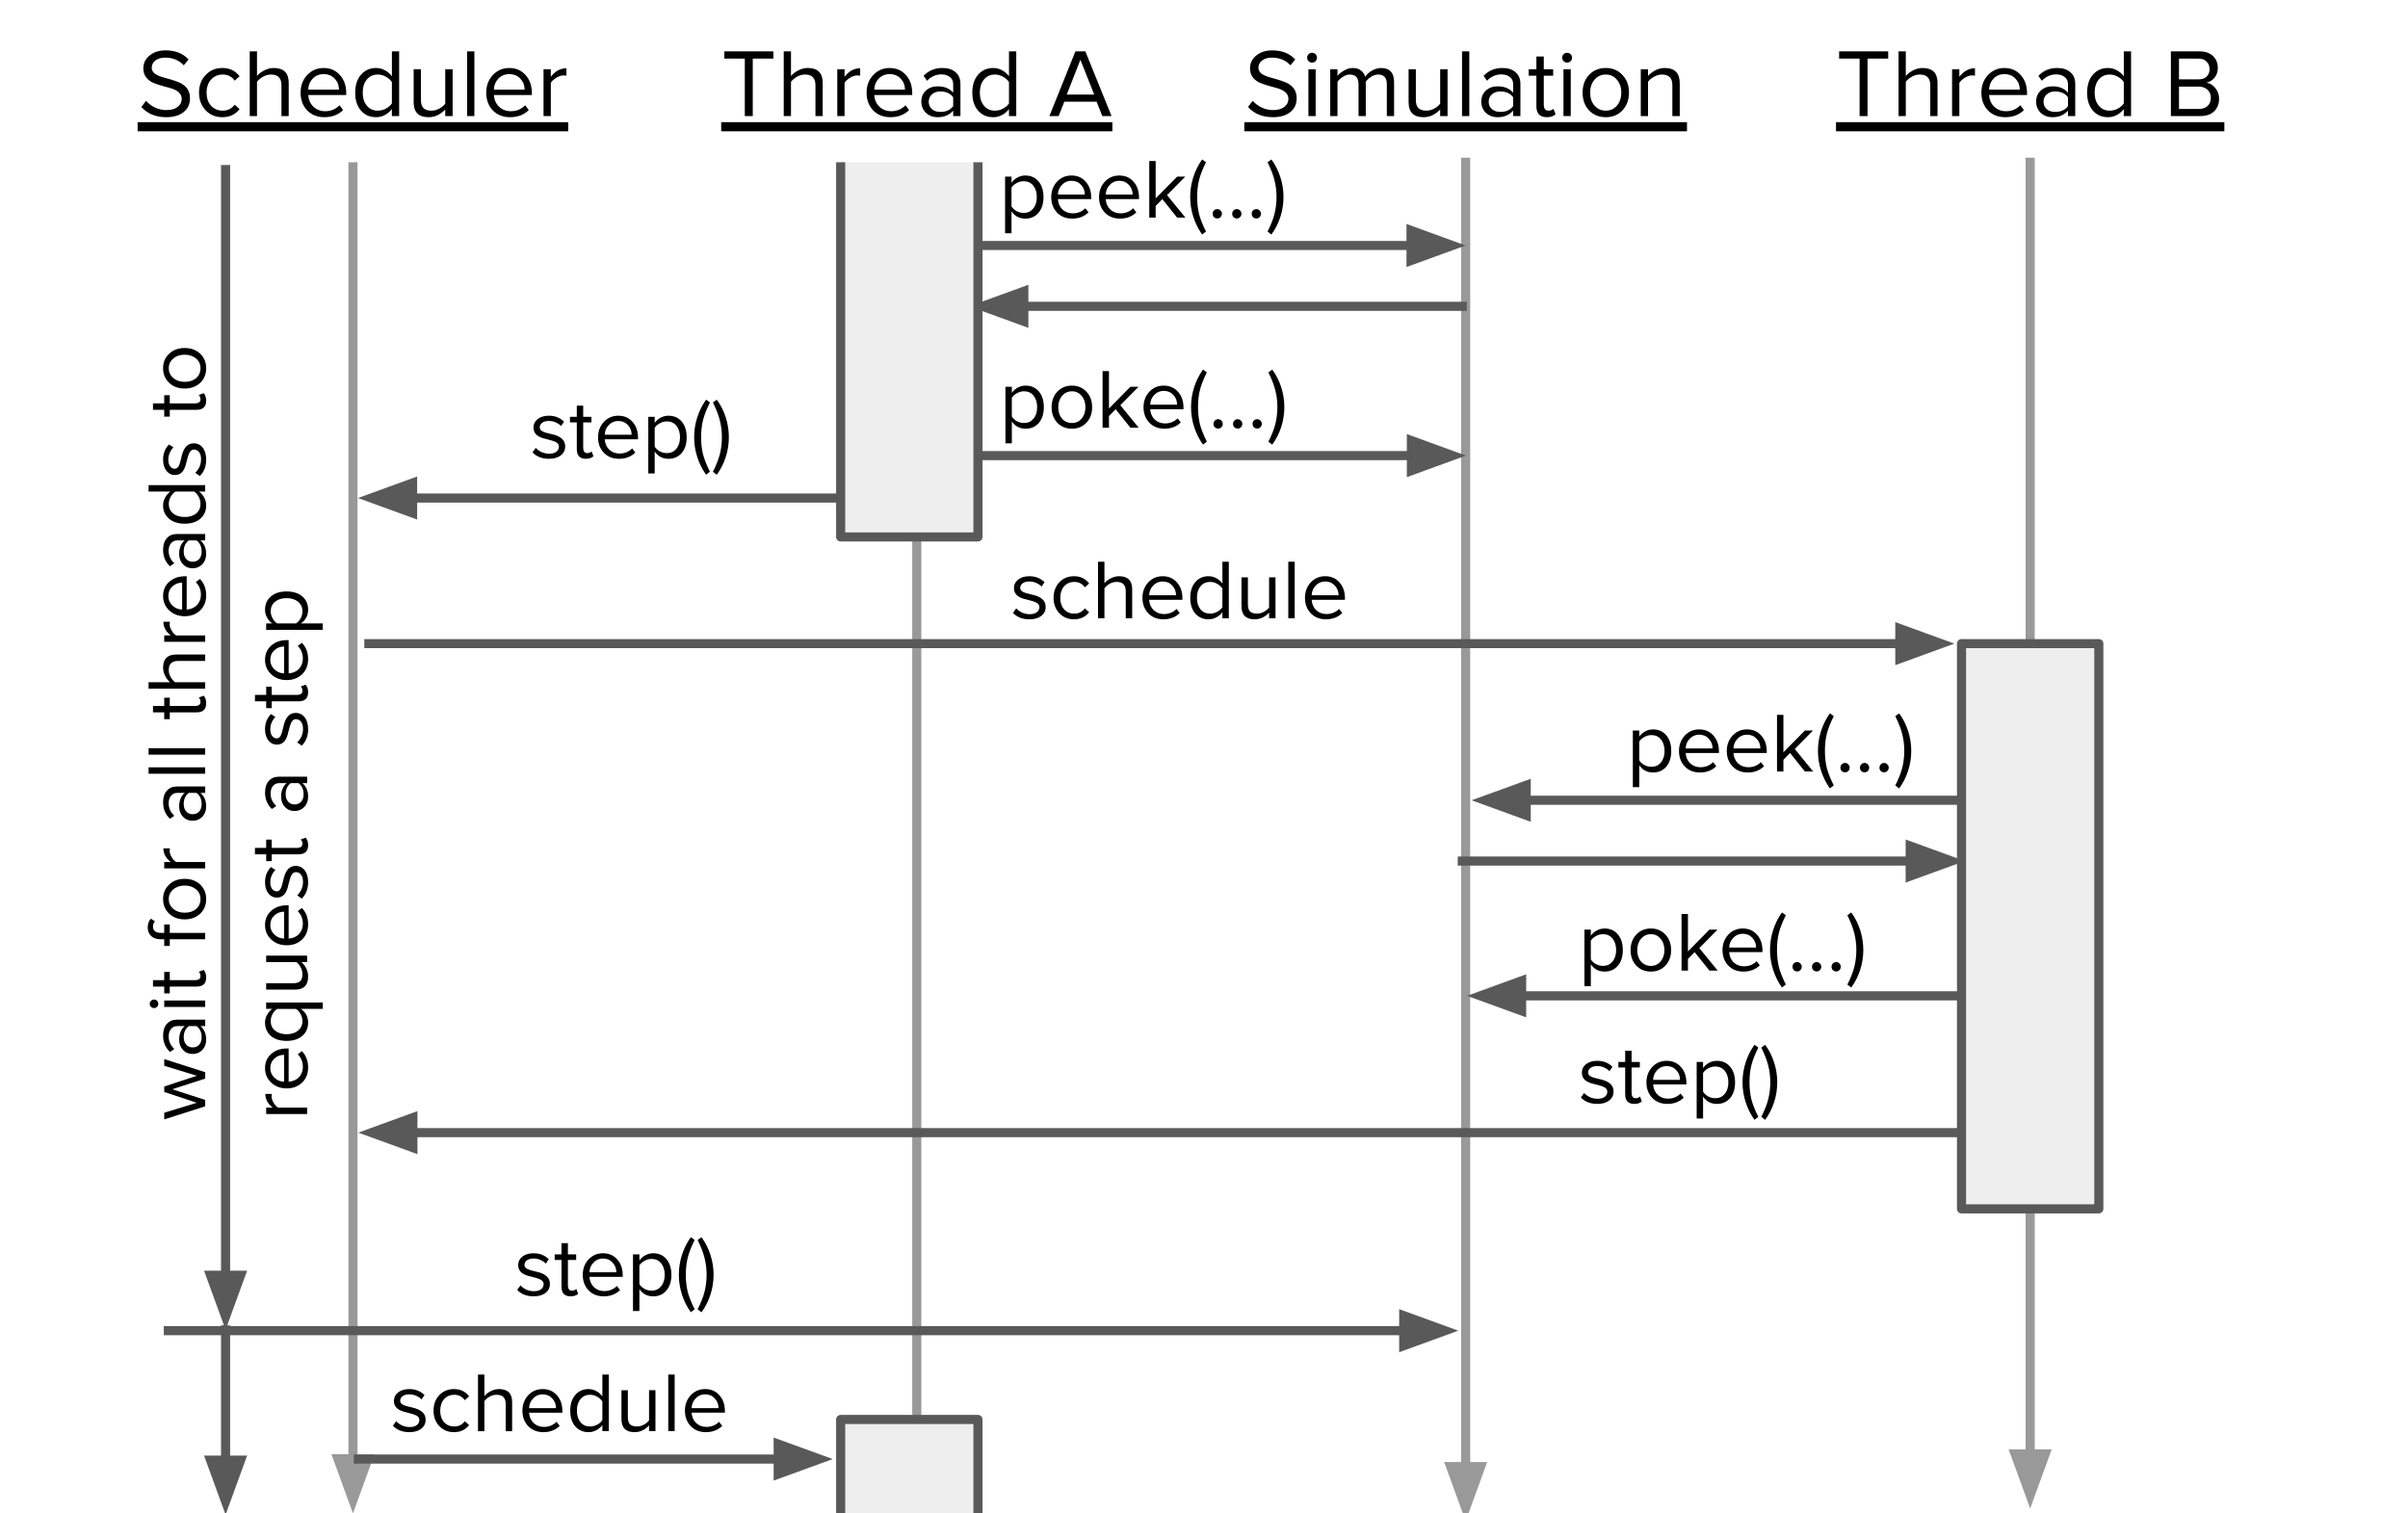 <svg version="1.1" viewBox="0.0 0.0 264.567 166.299" fill="none" stroke="none" stroke-linecap="square" stroke-miterlimit="10" xmlns:xlink="http://www.w3.org/1999/xlink" xmlns="http://www.w3.org/2000/svg"><rect x="0.0" y="0.0" width="264.567" height="166.299" fill="#333333" stroke="none"/><clipPath id="p.0"><path d="m0 0l264.567 0l0 166.299l-264.567 0l0 -166.299z" clip-rule="nonzero"/></clipPath><g clip-path="url(#p.0)"><path fill="#ffffff" d="m0 0l264.567 0l0 166.299l-264.567 0z" fill-rule="evenodd"/><path fill="#ffffff" d="m185.323 0l75.465 0l0 17.827l-75.465 0z" fill-rule="evenodd"/><path fill="#000000" fill-opacity="0.0" d="m201.721 2.95l42.668 0l0 12.979l-42.668 0l0 -12.979z" fill-rule="nonzero"/><path fill="#000000" d="m204.315 12.753l0 -6.312l-2.25 0l0 -0.797l5.391 0l0 0.797l-2.266 0l0 6.312l-0.875 0zm7.762 0l0 -3.391q0 -0.578 -0.281 -0.875q-0.266 -0.297 -0.875 -0.297q-0.438 0 -0.859 0.234q-0.406 0.219 -0.672 0.562l0 3.766l-0.797 0l0 -7.109l0.797 0l0 2.703q0.344 -0.391 0.828 -0.625q0.5 -0.25 1.016 -0.25q1.641 0 1.641 1.641l0 3.641l-0.797 0zm2.398 0l0 -5.141l0.797 0l0 0.828q0.719 -0.938 1.719 -0.938l0 0.812l-0.312 -0.031q-0.375 0 -0.812 0.266q-0.422 0.266 -0.594 0.562l0 3.641l-0.797 0zm5.845 0.125q-1.172 0 -1.906 -0.75q-0.719 -0.766 -0.719 -1.953q0 -1.141 0.719 -1.922q0.734 -0.781 1.812 -0.781q1.109 0 1.797 0.781q0.688 0.766 0.688 1.984l0 0.203l-4.172 0q0.047 0.781 0.562 1.281q0.531 0.5 1.297 0.5q0.938 0 1.578 -0.656l0.391 0.531q-0.797 0.781 -2.047 0.781zm1.594 -3.031q0 -0.703 -0.469 -1.203q-0.469 -0.5 -1.219 -0.5q-0.719 0 -1.203 0.5q-0.469 0.5 -0.484 1.203l3.375 0zm5.296 2.906l0 -0.594q-0.641 0.719 -1.703 0.719q-0.781 0 -1.297 -0.484q-0.5 -0.5 -0.5 -1.219q0 -0.75 0.5 -1.219q0.516 -0.469 1.297 -0.469q1.109 0 1.703 0.703l0 -0.938q0 -0.516 -0.375 -0.797q-0.359 -0.281 -0.922 -0.281q-0.906 0 -1.578 0.703l-0.375 -0.547q0.828 -0.859 2.062 -0.859q0.938 0 1.453 0.469q0.531 0.453 0.531 1.281l0 3.531l-0.797 0zm-1.422 -0.453q0.953 0 1.422 -0.641l0 -0.969q-0.469 -0.641 -1.422 -0.641q-0.562 0 -0.922 0.328q-0.344 0.312 -0.344 0.812q0 0.484 0.344 0.797q0.359 0.312 0.922 0.312zm7.553 0.453l0 -0.766q-0.297 0.391 -0.75 0.641q-0.453 0.25 -0.984 0.25q-1.031 0 -1.672 -0.734q-0.625 -0.734 -0.625 -1.953q0 -1.234 0.625 -1.969q0.641 -0.75 1.672 -0.75q0.516 0 0.969 0.25q0.453 0.234 0.766 0.656l0 -2.734l0.797 0l0 7.109l-0.797 0zm-1.547 -0.594q0.484 0 0.906 -0.234q0.422 -0.234 0.641 -0.562l0 -2.344q-0.219 -0.344 -0.641 -0.578q-0.422 -0.25 -0.906 -0.25q-0.75 0 -1.203 0.547q-0.453 0.547 -0.453 1.453q0 0.875 0.453 1.422q0.453 0.547 1.203 0.547zm6.721 0.594l0 -7.109l3.172 0q0.906 0 1.438 0.5q0.547 0.5 0.547 1.312q0 0.625 -0.344 1.062q-0.344 0.438 -0.906 0.562q0.578 0.094 0.984 0.609q0.406 0.5 0.406 1.141q0 0.875 -0.547 1.406q-0.547 0.516 -1.5 0.516l-3.25 0zm3.016 -4.031q0.609 0 0.922 -0.312q0.312 -0.328 0.312 -0.828q0 -0.469 -0.312 -0.797q-0.312 -0.344 -0.922 -0.344l-2.125 0l0 2.281l2.125 0zm0.047 3.25q0.625 0 0.969 -0.328q0.359 -0.328 0.359 -0.906q0 -0.547 -0.375 -0.875q-0.359 -0.344 -0.953 -0.344l-2.172 0l0 2.453l2.172 0z" fill-rule="nonzero"/><path fill="#000000" fill-opacity="0.0" d="m244.389 2.95l0 0l0 12.979l0 0l0 -12.979z" fill-rule="nonzero"/><path fill="#000000" d="m201.721 13.427l42.668 0l0 1.0l-42.668 0l0 -1.0z" fill-rule="nonzero"/><path fill="#000000" fill-opacity="0.0" d="m38.78 11.37l0 154.929" fill-rule="evenodd"/><path stroke="#999999" stroke-width="1.0" stroke-linejoin="round" stroke-linecap="butt" d="m38.78 11.37l0 148.929" fill-rule="evenodd"/><path fill="#999999" stroke="#999999" stroke-width="1.0" stroke-linecap="butt" d="m37.128 160.299l1.652 4.538l1.652 -4.538z" fill-rule="evenodd"/><path fill="#ffffff" d="m5.126 0l67.307 0l0 17.827l-67.307 0z" fill-rule="evenodd"/><path fill="#000000" fill-opacity="0.0" d="m15.122 2.95l47.314 0l0 12.979l-47.314 0l0 -12.979z" fill-rule="nonzero"/><path fill="#000000" d="m18.263 12.878q-1.719 0 -2.734 -1.125l0.516 -0.672q0.438 0.484 1.016 0.75q0.594 0.266 1.234 0.266q0.766 0 1.219 -0.344q0.453 -0.344 0.453 -0.891q0 -0.844 -1.328 -1.203q-1.562 -0.406 -2.0 -0.656q-0.422 -0.25 -0.656 -0.609q-0.234 -0.375 -0.234 -0.891q0 -0.844 0.688 -1.406q0.688 -0.562 1.75 -0.562q1.609 0 2.531 1.0l-0.531 0.641q-0.766 -0.844 -2.062 -0.844q-0.641 0 -1.047 0.312q-0.406 0.297 -0.406 0.812q0 0.375 0.344 0.641q0.344 0.25 0.984 0.422q1.516 0.406 1.953 0.672q0.453 0.266 0.688 0.656q0.234 0.391 0.234 0.953q0 0.969 -0.719 1.531q-0.703 0.547 -1.891 0.547zm6.167 0q-1.125 0 -1.844 -0.766q-0.719 -0.766 -0.719 -1.938q0 -1.156 0.719 -1.922q0.719 -0.781 1.844 -0.781q1.203 0 1.891 0.906l-0.531 0.484q-0.484 -0.672 -1.312 -0.672q-0.781 0 -1.281 0.547q-0.5 0.547 -0.5 1.438q0 0.891 0.484 1.438q0.5 0.547 1.297 0.547q0.812 0 1.312 -0.656l0.531 0.484q-0.688 0.891 -1.891 0.891zm6.494 -0.125l0 -3.391q0 -0.578 -0.281 -0.875q-0.266 -0.297 -0.875 -0.297q-0.438 0 -0.859 0.234q-0.406 0.219 -0.672 0.562l0 3.766l-0.797 0l0 -7.109l0.797 0l0 2.703q0.344 -0.391 0.828 -0.625q0.5 -0.25 1.016 -0.25q1.641 0 1.641 1.641l0 3.641l-0.797 0zm4.726 0.125q-1.172 0 -1.906 -0.75q-0.719 -0.766 -0.719 -1.953q0 -1.141 0.719 -1.922q0.734 -0.781 1.812 -0.781q1.109 0 1.797 0.781q0.688 0.766 0.688 1.984l0 0.203l-4.172 0q0.047 0.781 0.562 1.281q0.531 0.5 1.297 0.5q0.938 0 1.578 -0.656l0.391 0.531q-0.797 0.781 -2.047 0.781zm1.594 -3.031q0 -0.703 -0.469 -1.203q-0.469 -0.5 -1.219 -0.5q-0.719 0 -1.203 0.5q-0.469 0.5 -0.484 1.203l3.375 0zm5.812 2.906l0 -0.766q-0.297 0.391 -0.75 0.641q-0.453 0.25 -0.984 0.25q-1.031 0 -1.672 -0.734q-0.625 -0.734 -0.625 -1.953q0 -1.234 0.625 -1.969q0.641 -0.75 1.672 -0.75q0.516 0 0.969 0.25q0.453 0.234 0.766 0.656l0 -2.734l0.797 0l0 7.109l-0.797 0zm-1.547 -0.594q0.484 0 0.906 -0.234q0.422 -0.234 0.641 -0.562l0 -2.344q-0.219 -0.344 -0.641 -0.578q-0.422 -0.25 -0.906 -0.25q-0.75 0 -1.203 0.547q-0.453 0.547 -0.453 1.453q0 0.875 0.453 1.422q0.453 0.547 1.203 0.547zm7.409 0.594l0 -0.719q-0.297 0.328 -0.781 0.594q-0.469 0.25 -1.047 0.25q-1.641 0 -1.641 -1.641l0 -3.625l0.797 0l0 3.375q0 0.609 0.281 0.891q0.281 0.281 0.875 0.281q0.469 0 0.875 -0.234q0.422 -0.234 0.641 -0.531l0 -3.781l0.812 0l0 5.141l-0.812 0zm2.403 0l0 -7.109l0.797 0l0 7.109l-0.797 0zm4.726 0.125q-1.172 0 -1.906 -0.75q-0.719 -0.766 -0.719 -1.953q0 -1.141 0.719 -1.922q0.734 -0.781 1.812 -0.781q1.109 0 1.797 0.781q0.688 0.766 0.688 1.984l0 0.203l-4.172 0q0.047 0.781 0.562 1.281q0.531 0.5 1.297 0.5q0.938 0 1.578 -0.656l0.391 0.531q-0.797 0.781 -2.047 0.781zm1.594 -3.031q0 -0.703 -0.469 -1.203q-0.469 -0.5 -1.219 -0.5q-0.719 0 -1.203 0.5q-0.469 0.5 -0.484 1.203l3.375 0zm2.078 2.906l0 -5.141l0.797 0l0 0.828q0.719 -0.938 1.719 -0.938l0 0.812l-0.312 -0.031q-0.375 0 -0.812 0.266q-0.422 0.266 -0.594 0.562l0 3.641l-0.797 0z" fill-rule="nonzero"/><path fill="#000000" fill-opacity="0.0" d="m62.437 2.95l0 0l0 12.979l0 0l0 -12.979z" fill-rule="nonzero"/><path fill="#000000" d="m15.122 13.427l47.314 0l0 1.0l-47.314 0l0 -1.0z" fill-rule="nonzero"/><path fill="#ffffff" d="m124.591 0l72.882 0l0 17.827l-72.882 0z" fill-rule="evenodd"/><path fill="#000000" fill-opacity="0.0" d="m136.714 2.95l48.636 0l0 12.979l-48.636 0l0 -12.979z" fill-rule="nonzero"/><path fill="#000000" d="m139.854 12.878q-1.719 0 -2.734 -1.125l0.516 -0.672q0.438 0.484 1.016 0.75q0.594 0.266 1.234 0.266q0.766 0 1.219 -0.344q0.453 -0.344 0.453 -0.891q0 -0.844 -1.328 -1.203q-1.562 -0.406 -2.0 -0.656q-0.422 -0.25 -0.656 -0.609q-0.234 -0.375 -0.234 -0.891q0 -0.844 0.688 -1.406q0.688 -0.562 1.75 -0.562q1.609 0 2.531 1.0l-0.531 0.641q-0.766 -0.844 -2.062 -0.844q-0.641 0 -1.047 0.312q-0.406 0.297 -0.406 0.812q0 0.375 0.344 0.641q0.344 0.25 0.984 0.422q1.516 0.406 1.953 0.672q0.453 0.266 0.688 0.656q0.234 0.391 0.234 0.953q0 0.969 -0.719 1.531q-0.703 0.547 -1.891 0.547zm4.292 -6.0q-0.203 0 -0.375 -0.156q-0.156 -0.156 -0.156 -0.391q0 -0.219 0.156 -0.375q0.172 -0.156 0.375 -0.156q0.234 0 0.391 0.156q0.156 0.156 0.156 0.375q0 0.234 -0.156 0.391q-0.156 0.156 -0.391 0.156zm-0.391 5.875l0 -5.141l0.797 0l0 5.141l-0.797 0zm8.616 0l0 -3.5q0 -1.062 -0.953 -1.062q-0.406 0 -0.781 0.25q-0.375 0.234 -0.578 0.547l0 3.766l-0.797 0l0 -3.5q0 -1.062 -0.953 -1.062q-0.391 0 -0.766 0.25q-0.375 0.234 -0.594 0.547l0 3.766l-0.797 0l0 -5.141l0.797 0l0 0.734q0.188 -0.297 0.688 -0.578q0.5 -0.297 0.984 -0.297q0.594 0 0.922 0.281q0.344 0.281 0.453 0.688q0.266 -0.422 0.75 -0.688q0.5 -0.281 0.984 -0.281q1.438 0 1.438 1.562l0 3.719l-0.797 0zm5.86 0l0 -0.719q-0.297 0.328 -0.781 0.594q-0.469 0.25 -1.047 0.25q-1.641 0 -1.641 -1.641l0 -3.625l0.797 0l0 3.375q0 0.609 0.281 0.891q0.281 0.281 0.875 0.281q0.469 0 0.875 -0.234q0.422 -0.234 0.641 -0.531l0 -3.781l0.812 0l0 5.141l-0.812 0zm2.403 0l0 -7.109l0.797 0l0 7.109l-0.797 0zm5.616 0l0 -0.594q-0.641 0.719 -1.703 0.719q-0.781 0 -1.297 -0.484q-0.5 -0.5 -0.5 -1.219q0 -0.75 0.5 -1.219q0.516 -0.469 1.297 -0.469q1.109 0 1.703 0.703l0 -0.938q0 -0.516 -0.375 -0.797q-0.359 -0.281 -0.922 -0.281q-0.906 0 -1.578 0.703l-0.375 -0.547q0.828 -0.859 2.062 -0.859q0.938 0 1.453 0.469q0.531 0.453 0.531 1.281l0 3.531l-0.797 0zm-1.422 -0.453q0.953 0 1.422 -0.641l0 -0.969q-0.469 -0.641 -1.422 -0.641q-0.562 0 -0.922 0.328q-0.344 0.312 -0.344 0.812q0 0.484 0.344 0.797q0.359 0.312 0.922 0.312zm5.116 0.578q-1.141 0 -1.141 -1.203l0 -3.359l-0.844 0l0 -0.703l0.844 0l0 -1.406l0.812 0l0 1.406l1.031 0l0 0.703l-1.031 0l0 3.188q0 0.297 0.125 0.484q0.125 0.172 0.391 0.172q0.328 0 0.547 -0.203l0.234 0.594q-0.328 0.328 -0.969 0.328zm2.227 -6.0q-0.203 0 -0.375 -0.156q-0.156 -0.156 -0.156 -0.391q0 -0.219 0.156 -0.375q0.172 -0.156 0.375 -0.156q0.234 0 0.391 0.156q0.156 0.156 0.156 0.375q0 0.234 -0.156 0.391q-0.156 0.156 -0.391 0.156zm-0.391 5.875l0 -5.141l0.797 0l0 5.141l-0.797 0zm4.648 0.125q-1.125 0 -1.844 -0.75q-0.703 -0.766 -0.703 -1.953q0 -1.188 0.703 -1.938q0.719 -0.766 1.844 -0.766q1.125 0 1.828 0.766q0.719 0.75 0.719 1.938q0 1.188 -0.719 1.953q-0.703 0.75 -1.828 0.75zm0 -0.719q0.75 0 1.219 -0.547q0.484 -0.562 0.484 -1.438q0 -0.859 -0.484 -1.422q-0.469 -0.562 -1.219 -0.562q-0.75 0 -1.234 0.562q-0.484 0.547 -0.484 1.422q0 0.891 0.484 1.438q0.484 0.547 1.234 0.547zm7.314 0.594l0 -3.375q0 -0.672 -0.312 -0.922q-0.312 -0.266 -0.828 -0.266q-0.453 0 -0.891 0.25q-0.422 0.234 -0.641 0.547l0 3.766l-0.797 0l0 -5.141l0.797 0l0 0.734q0.328 -0.375 0.812 -0.625q0.5 -0.25 1.031 -0.25q1.641 0 1.641 1.672l0 3.609l-0.812 0z" fill-rule="nonzero"/><path fill="#000000" fill-opacity="0.0" d="m185.349 2.95l0 0l0 12.979l0 0l0 -12.979z" fill-rule="nonzero"/><path fill="#000000" d="m136.714 13.427l48.636 0l0 1.0l-48.636 0l0 -1.0z" fill-rule="nonzero"/><path fill="#000000" fill-opacity="0.0" d="m100.727 17.827l0 155.213" fill-rule="evenodd"/><path stroke="#999999" stroke-width="1.0" stroke-linejoin="round" stroke-linecap="butt" d="m100.727 17.827l0 149.213" fill-rule="evenodd"/><path fill="#999999" stroke="#999999" stroke-width="1.0" stroke-linecap="butt" d="m99.075 167.039l1.652 4.538l1.652 -4.538z" fill-rule="evenodd"/><path fill="#000000" fill-opacity="0.0" d="m161.031 17.827l0 149.323" fill-rule="evenodd"/><path stroke="#999999" stroke-width="1.0" stroke-linejoin="round" stroke-linecap="butt" d="m161.031 17.827l0 143.323" fill-rule="evenodd"/><path fill="#999999" stroke="#999999" stroke-width="1.0" stroke-linecap="butt" d="m159.38 161.15l1.652 4.538l1.652 -4.538z" fill-rule="evenodd"/><path fill="#000000" fill-opacity="0.0" d="m223.055 17.827l0 147.937" fill-rule="evenodd"/><path stroke="#999999" stroke-width="1.0" stroke-linejoin="round" stroke-linecap="butt" d="m223.055 17.827l0 141.937" fill-rule="evenodd"/><path fill="#999999" stroke="#999999" stroke-width="1.0" stroke-linecap="butt" d="m221.403 159.764l1.652 4.538l1.652 -4.538z" fill-rule="evenodd"/><path fill="#000000" fill-opacity="0.0" d="m101.22 26.976l59.811 0" fill-rule="evenodd"/><path stroke="#595959" stroke-width="1.0" stroke-linejoin="round" stroke-linecap="butt" d="m101.22 26.976l53.811 0" fill-rule="evenodd"/><path fill="#595959" stroke="#595959" stroke-width="1.0" stroke-linecap="butt" d="m155.031 28.628l4.538 -1.652l-4.538 -1.652z" fill-rule="evenodd"/><path fill="#000000" fill-opacity="0.0" d="m160.661 33.659l-54.173 0" fill-rule="evenodd"/><path stroke="#595959" stroke-width="1.0" stroke-linejoin="round" stroke-linecap="butt" d="m160.661 33.659l-48.173 0" fill-rule="evenodd"/><path fill="#595959" stroke="#595959" stroke-width="1.0" stroke-linecap="butt" d="m112.488 32.007l-4.538 1.652l4.538 1.652z" fill-rule="evenodd"/><path fill="#000000" fill-opacity="0.0" d="m101.259 50.063l59.811 0" fill-rule="evenodd"/><path stroke="#595959" stroke-width="1.0" stroke-linejoin="round" stroke-linecap="butt" d="m101.259 50.063l53.811 0" fill-rule="evenodd"/><path fill="#595959" stroke="#595959" stroke-width="1.0" stroke-linecap="butt" d="m155.07 51.715l4.538 -1.652l-4.538 -1.652z" fill-rule="evenodd"/><path fill="#000000" fill-opacity="0.0" d="m100.765 28.283l51.496 0l0 30.709l-51.496 0z" fill-rule="evenodd"/><path fill="#000000" d="m112.687 47.107q-0.969 0 -1.516 -0.797l0 2.406l-0.703 0l0 -6.219l0.703 0l0 0.672q0.234 -0.344 0.625 -0.562q0.406 -0.234 0.891 -0.234q0.906 0 1.453 0.641q0.547 0.641 0.547 1.734q0 1.078 -0.547 1.719q-0.547 0.641 -1.453 0.641zm-0.172 -0.625q0.641 0 1.031 -0.469q0.406 -0.484 0.406 -1.266q0 -0.781 -0.391 -1.266q-0.391 -0.484 -1.047 -0.484q-0.422 0 -0.797 0.219q-0.375 0.203 -0.547 0.5l0 2.047q0.172 0.297 0.547 0.516q0.375 0.203 0.797 0.203zm5.258 0.625q-0.984 0 -1.609 -0.656q-0.625 -0.672 -0.625 -1.703q0 -1.047 0.625 -1.703q0.625 -0.672 1.609 -0.672q0.969 0 1.594 0.672q0.625 0.656 0.625 1.703q0 1.031 -0.625 1.703q-0.625 0.656 -1.594 0.656zm0 -0.625q0.656 0 1.062 -0.484q0.422 -0.5 0.422 -1.25q0 -0.766 -0.422 -1.25q-0.406 -0.5 -1.062 -0.5q-0.656 0 -1.078 0.5q-0.422 0.484 -0.422 1.25q0 0.766 0.406 1.25q0.422 0.484 1.094 0.484zm6.429 0.516l-1.625 -2.031l-0.734 0.75l0 1.281l-0.703 0l0 -6.219l0.703 0l0 4.109l2.359 -2.391l0.891 0l-2.0 2.031l2.016 2.469l-0.906 0zm3.735 0.109q-1.016 0 -1.656 -0.656q-0.641 -0.672 -0.641 -1.703q0 -1.0 0.625 -1.688q0.641 -0.688 1.594 -0.688q0.969 0 1.562 0.672q0.609 0.672 0.609 1.75l0 0.172l-3.656 0q0.047 0.703 0.5 1.141q0.469 0.422 1.125 0.422q0.828 0 1.391 -0.562l0.344 0.453q-0.703 0.688 -1.797 0.688zm1.391 -2.641q0 -0.625 -0.406 -1.062q-0.406 -0.453 -1.062 -0.453q-0.625 0 -1.047 0.453q-0.422 0.438 -0.438 1.062l2.953 0zm2.845 4.391q-0.625 -0.875 -0.969 -1.938q-0.344 -1.062 -0.344 -2.188q0 -1.125 0.344 -2.188q0.344 -1.062 0.969 -1.938l0.422 0.312q-0.562 1.125 -0.766 1.969q-0.203 0.828 -0.203 1.844q0 1.0 0.203 1.859q0.219 0.844 0.766 1.938l-0.422 0.328zm1.673 -1.766q-0.219 0 -0.375 -0.141q-0.141 -0.156 -0.141 -0.375q0 -0.219 0.141 -0.359q0.156 -0.156 0.375 -0.156q0.203 0 0.344 0.156q0.156 0.141 0.156 0.359q0 0.219 -0.156 0.375q-0.141 0.141 -0.344 0.141zm2.145 0q-0.219 0 -0.375 -0.141q-0.141 -0.156 -0.141 -0.375q0 -0.219 0.141 -0.359q0.156 -0.156 0.375 -0.156q0.203 0 0.344 0.156q0.156 0.141 0.156 0.359q0 0.219 -0.156 0.375q-0.141 0.141 -0.344 0.141zm2.145 0q-0.219 0 -0.375 -0.141q-0.141 -0.156 -0.141 -0.375q0 -0.219 0.141 -0.359q0.156 -0.156 0.375 -0.156q0.203 0 0.344 0.156q0.156 0.141 0.156 0.359q0 0.219 -0.156 0.375q-0.141 0.141 -0.344 0.141zm1.224 1.438q0.547 -1.078 0.766 -1.953q0.219 -0.891 0.219 -1.844q0 -0.953 -0.219 -1.812q-0.203 -0.859 -0.766 -2.0l0.422 -0.312q0.641 0.875 0.984 1.938q0.344 1.062 0.344 2.188q0 1.125 -0.344 2.188q-0.344 1.062 -0.984 1.938l-0.422 -0.328z" fill-rule="nonzero"/><path fill="#000000" fill-opacity="0.0" d="m100.686 54.724l-61.354 0" fill-rule="evenodd"/><path stroke="#595959" stroke-width="1.0" stroke-linejoin="round" stroke-linecap="butt" d="m100.686 54.724l-55.354 0" fill-rule="evenodd"/><path fill="#595959" stroke="#595959" stroke-width="1.0" stroke-linecap="butt" d="m45.332 53.073l-4.538 1.652l4.538 1.652z" fill-rule="evenodd"/><path fill="#000000" fill-opacity="0.0" d="m49.192 31.591l51.496 0l0 30.709l-51.496 0z" fill-rule="evenodd"/><path fill="#000000" d="m60.317 50.414q-1.141 0 -1.812 -0.703l0.359 -0.5q0.219 0.25 0.609 0.453q0.406 0.188 0.875 0.188q0.516 0 0.781 -0.219q0.281 -0.219 0.281 -0.562q0 -0.297 -0.297 -0.469q-0.297 -0.172 -1.094 -0.359q-0.688 -0.141 -1.047 -0.438q-0.359 -0.312 -0.359 -0.828q0 -0.562 0.453 -0.922q0.469 -0.375 1.234 -0.375q1.016 0 1.672 0.656l-0.328 0.484q-0.203 -0.234 -0.562 -0.391q-0.344 -0.172 -0.781 -0.172q-0.469 0 -0.734 0.203q-0.266 0.203 -0.266 0.5q0 0.281 0.297 0.438q0.297 0.156 1.109 0.328q0.672 0.156 1.031 0.484q0.359 0.312 0.359 0.844q0 0.625 -0.5 1.0q-0.484 0.359 -1.281 0.359zm4.056 0q-1 0 -1 -1.047l0 -2.953l-0.75 0l0 -0.609l0.75 0l0 -1.234l0.703 0l0 1.234l0.906 0l0 0.609l-0.906 0l0 2.797q0 0.25 0.109 0.422q0.109 0.156 0.344 0.156q0.281 0 0.469 -0.188l0.203 0.531q-0.281 0.281 -0.828 0.281zm3.633 0q-1.016 0 -1.656 -0.656q-0.641 -0.672 -0.641 -1.703q0 -1.0 0.625 -1.688q0.641 -0.688 1.594 -0.688q0.969 0 1.562 0.672q0.609 0.672 0.609 1.75l0 0.172l-3.656 0q0.047 0.703 0.5 1.141q0.469 0.422 1.125 0.422q0.828 0 1.391 -0.562l0.344 0.453q-0.703 0.688 -1.797 0.688zm1.391 -2.641q0 -0.625 -0.406 -1.062q-0.406 -0.453 -1.062 -0.453q-0.625 0 -1.047 0.453q-0.422 0.438 -0.438 1.062l2.953 0zm4.049 2.641q-0.969 0 -1.516 -0.797l0 2.406l-0.703 0l0 -6.219l0.703 0l0 0.672q0.234 -0.344 0.625 -0.562q0.406 -0.234 0.891 -0.234q0.906 0 1.453 0.641q0.547 0.641 0.547 1.734q0 1.078 -0.547 1.719q-0.547 0.641 -1.453 0.641zm-0.172 -0.625q0.641 0 1.031 -0.469q0.406 -0.484 0.406 -1.266q0 -0.781 -0.391 -1.266q-0.391 -0.484 -1.047 -0.484q-0.422 0 -0.797 0.219q-0.375 0.203 -0.547 0.5l0 2.047q0.172 0.297 0.547 0.516q0.375 0.203 0.797 0.203zm4.304 2.375q-0.625 -0.875 -0.969 -1.938q-0.344 -1.062 -0.344 -2.188q0 -1.125 0.344 -2.188q0.344 -1.062 0.969 -1.938l0.422 0.312q-0.562 1.125 -0.766 1.969q-0.203 0.828 -0.203 1.844q0 1.0 0.203 1.859q0.219 0.844 0.766 1.938l-0.422 0.328zm0.751 -0.328q0.547 -1.078 0.766 -1.953q0.219 -0.891 0.219 -1.844q0 -0.953 -0.219 -1.812q-0.203 -0.859 -0.766 -2.0l0.422 -0.312q0.641 0.875 0.984 1.938q0.344 1.062 0.344 2.188q0 1.125 -0.344 2.188q-0.344 1.062 -0.984 1.938l-0.422 -0.328z" fill-rule="nonzero"/><path fill="#000000" fill-opacity="0.0" d="m40.528 70.724l174.205 0" fill-rule="evenodd"/><path stroke="#595959" stroke-width="1.0" stroke-linejoin="round" stroke-linecap="butt" d="m40.528 70.724l168.205 0" fill-rule="evenodd"/><path fill="#595959" stroke="#595959" stroke-width="1.0" stroke-linecap="butt" d="m208.732 72.376l4.538 -1.652l-4.538 -1.652z" fill-rule="evenodd"/><path fill="#000000" fill-opacity="0.0" d="m101.982 49.228l57.795 0l0 30.709l-57.795 0z" fill-rule="evenodd"/><path fill="#000000" d="m113.107 68.052q-1.141 0 -1.812 -0.703l0.359 -0.5q0.219 0.25 0.609 0.453q0.406 0.188 0.875 0.188q0.516 0 0.781 -0.219q0.281 -0.219 0.281 -0.562q0 -0.297 -0.297 -0.469q-0.297 -0.172 -1.094 -0.359q-0.688 -0.141 -1.047 -0.438q-0.359 -0.312 -0.359 -0.828q0 -0.562 0.453 -0.922q0.469 -0.375 1.234 -0.375q1.016 0 1.672 0.656l-0.328 0.484q-0.203 -0.234 -0.562 -0.391q-0.344 -0.172 -0.781 -0.172q-0.469 0 -0.734 0.203q-0.266 0.203 -0.266 0.5q0 0.281 0.297 0.438q0.297 0.156 1.109 0.328q0.672 0.156 1.031 0.484q0.359 0.312 0.359 0.844q0 0.625 -0.5 1.0q-0.484 0.359 -1.281 0.359zm4.9 0q-0.984 0 -1.625 -0.672q-0.625 -0.672 -0.625 -1.688q0 -1.031 0.625 -1.703q0.641 -0.672 1.625 -0.672q1.047 0 1.656 0.797l-0.469 0.422q-0.438 -0.594 -1.156 -0.594q-0.688 0 -1.125 0.484q-0.422 0.484 -0.422 1.266q0 0.781 0.422 1.266q0.438 0.469 1.125 0.469q0.719 0 1.156 -0.578l0.469 0.422q-0.609 0.781 -1.656 0.781zm5.68 -0.109l0 -2.969q0 -0.5 -0.234 -0.766q-0.234 -0.266 -0.781 -0.266q-0.391 0 -0.75 0.203q-0.359 0.203 -0.578 0.5l0 3.297l-0.703 0l0 -6.219l0.703 0l0 2.359q0.297 -0.344 0.719 -0.547q0.438 -0.219 0.891 -0.219q1.438 0 1.438 1.438l0 3.188l-0.703 0zm4.133 0.109q-1.016 0 -1.656 -0.656q-0.641 -0.672 -0.641 -1.703q0 -1.0 0.625 -1.688q0.641 -0.688 1.594 -0.688q0.969 0 1.562 0.672q0.609 0.672 0.609 1.75l0 0.172l-3.656 0q0.047 0.703 0.5 1.141q0.469 0.422 1.125 0.422q0.828 0 1.391 -0.562l0.344 0.453q-0.703 0.688 -1.797 0.688zm1.391 -2.641q0 -0.625 -0.406 -1.062q-0.406 -0.453 -1.062 -0.453q-0.625 0 -1.047 0.453q-0.422 0.438 -0.438 1.062l2.953 0zm5.095 2.531l0 -0.672q-0.25 0.344 -0.656 0.562q-0.391 0.219 -0.875 0.219q-0.891 0 -1.453 -0.641q-0.547 -0.641 -0.547 -1.719q0 -1.078 0.547 -1.719q0.562 -0.656 1.453 -0.656q0.469 0 0.859 0.219q0.391 0.203 0.672 0.578l0 -2.391l0.703 0l0 6.219l-0.703 0zm-1.359 -0.516q0.422 0 0.797 -0.203q0.375 -0.203 0.562 -0.5l0 -2.047q-0.188 -0.297 -0.562 -0.516q-0.375 -0.219 -0.797 -0.219q-0.656 0 -1.047 0.484q-0.391 0.469 -0.391 1.266q0 0.781 0.391 1.266q0.391 0.469 1.047 0.469zm6.489 0.516l0 -0.641q-0.25 0.312 -0.672 0.531q-0.422 0.219 -0.922 0.219q-1.438 0 -1.438 -1.438l0 -3.172l0.703 0l0 2.953q0 0.547 0.234 0.797q0.25 0.234 0.766 0.234q0.406 0 0.766 -0.203q0.375 -0.203 0.562 -0.469l0 -3.313l0.703 0l0 4.5l-0.703 0zm2.109 0l0 -6.219l0.703 0l0 6.219l-0.703 0zm4.13 0.109q-1.016 0 -1.656 -0.656q-0.641 -0.672 -0.641 -1.703q0 -1.0 0.625 -1.688q0.641 -0.688 1.594 -0.688q0.969 0 1.562 0.672q0.609 0.672 0.609 1.75l0 0.172l-3.656 0q0.047 0.703 0.5 1.141q0.469 0.422 1.125 0.422q0.828 0 1.391 -0.562l0.344 0.453q-0.703 0.688 -1.797 0.688zm1.391 -2.641q0 -0.625 -0.406 -1.062q-0.406 -0.453 -1.062 -0.453q-0.625 0 -1.047 0.453q-0.422 0.438 -0.438 1.062l2.953 0z" fill-rule="nonzero"/><path fill="#eeeeee" d="m92.362 10.937l15.087 0l0 48.063l-15.087 0z" fill-rule="evenodd"/><path stroke="#595959" stroke-width="1.0" stroke-linejoin="round" stroke-linecap="butt" d="m92.362 10.937l15.087 0l0 48.063l-15.087 0z" fill-rule="evenodd"/><path fill="#000000" fill-opacity="0.0" d="m215.858 87.937l-54.173 0" fill-rule="evenodd"/><path stroke="#595959" stroke-width="1.0" stroke-linejoin="round" stroke-linecap="butt" d="m215.858 87.937l-48.173 0" fill-rule="evenodd"/><path fill="#595959" stroke="#595959" stroke-width="1.0" stroke-linecap="butt" d="m167.685 86.285l-4.538 1.652l4.538 1.652z" fill-rule="evenodd"/><path fill="#000000" fill-opacity="0.0" d="m160.661 94.614l55.213 0" fill-rule="evenodd"/><path stroke="#595959" stroke-width="1.0" stroke-linejoin="round" stroke-linecap="butt" d="m160.661 94.614l49.213 0" fill-rule="evenodd"/><path fill="#595959" stroke="#595959" stroke-width="1.0" stroke-linecap="butt" d="m209.874 96.266l4.538 -1.652l-4.538 -1.652z" fill-rule="evenodd"/><path fill="#000000" fill-opacity="0.0" d="m169.698 66.06l51.496 0l0 30.709l-51.496 0z" fill-rule="evenodd"/><path fill="#000000" d="m181.62 84.884q-0.969 0 -1.516 -0.797l0 2.406l-0.703 0l0 -6.219l0.703 0l0 0.672q0.234 -0.344 0.625 -0.562q0.406 -0.234 0.891 -0.234q0.906 0 1.453 0.641q0.547 0.641 0.547 1.734q0 1.078 -0.547 1.719q-0.547 0.641 -1.453 0.641zm-0.172 -0.625q0.641 0 1.031 -0.469q0.406 -0.484 0.406 -1.266q0 -0.781 -0.391 -1.266q-0.391 -0.484 -1.047 -0.484q-0.422 0 -0.797 0.219q-0.375 0.203 -0.547 0.5l0 2.047q0.172 0.297 0.547 0.516q0.375 0.203 0.797 0.203zm5.32 0.625q-1.016 0 -1.656 -0.656q-0.641 -0.672 -0.641 -1.703q0 -1.0 0.625 -1.688q0.641 -0.688 1.594 -0.688q0.969 0 1.562 0.672q0.609 0.672 0.609 1.75l0 0.172l-3.656 0q0.047 0.703 0.5 1.141q0.469 0.422 1.125 0.422q0.828 0 1.391 -0.562l0.344 0.453q-0.703 0.688 -1.797 0.688zm1.391 -2.641q0 -0.625 -0.406 -1.062q-0.406 -0.453 -1.062 -0.453q-0.625 0 -1.047 0.453q-0.422 0.438 -0.438 1.062l2.953 0zm3.861 2.641q-1.016 0 -1.656 -0.656q-0.641 -0.672 -0.641 -1.703q0 -1.0 0.625 -1.688q0.641 -0.688 1.594 -0.688q0.969 0 1.562 0.672q0.609 0.672 0.609 1.75l0 0.172l-3.656 0q0.047 0.703 0.5 1.141q0.469 0.422 1.125 0.422q0.828 0 1.391 -0.562l0.344 0.453q-0.703 0.688 -1.797 0.688zm1.391 -2.641q0 -0.625 -0.406 -1.062q-0.406 -0.453 -1.062 -0.453q-0.625 0 -1.047 0.453q-0.422 0.438 -0.438 1.062l2.953 0zm4.892 2.531l-1.625 -2.031l-0.734 0.75l0 1.281l-0.703 0l0 -6.219l0.703 0l0 4.109l2.359 -2.391l0.891 0l-2.0 2.031l2.016 2.469l-0.906 0zm2.748 1.859q-0.625 -0.875 -0.969 -1.938q-0.344 -1.062 -0.344 -2.188q0 -1.125 0.344 -2.188q0.344 -1.062 0.969 -1.938l0.422 0.312q-0.562 1.125 -0.766 1.969q-0.203 0.828 -0.203 1.844q0 1.0 0.203 1.859q0.219 0.844 0.766 1.938l-0.422 0.328zm1.673 -1.766q-0.219 0 -0.375 -0.141q-0.141 -0.156 -0.141 -0.375q0 -0.219 0.141 -0.359q0.156 -0.156 0.375 -0.156q0.203 0 0.344 0.156q0.156 0.141 0.156 0.359q0 0.219 -0.156 0.375q-0.141 0.141 -0.344 0.141zm2.145 0q-0.219 0 -0.375 -0.141q-0.141 -0.156 -0.141 -0.375q0 -0.219 0.141 -0.359q0.156 -0.156 0.375 -0.156q0.203 0 0.344 0.156q0.156 0.141 0.156 0.359q0 0.219 -0.156 0.375q-0.141 0.141 -0.344 0.141zm2.145 0q-0.219 0 -0.375 -0.141q-0.141 -0.156 -0.141 -0.375q0 -0.219 0.141 -0.359q0.156 -0.156 0.375 -0.156q0.203 0 0.344 0.156q0.156 0.141 0.156 0.359q0 0.219 -0.156 0.375q-0.141 0.141 -0.344 0.141zm1.224 1.438q0.547 -1.078 0.766 -1.953q0.219 -0.891 0.219 -1.844q0 -0.953 -0.219 -1.812q-0.203 -0.859 -0.766 -2.0l0.422 -0.312q0.641 0.875 0.984 1.938q0.344 1.062 0.344 2.188q0 1.125 -0.344 2.188q-0.344 1.062 -0.984 1.938l-0.422 -0.328z" fill-rule="nonzero"/><path fill="#000000" fill-opacity="0.0" d="m215.354 109.425l-54.173 0" fill-rule="evenodd"/><path stroke="#595959" stroke-width="1.0" stroke-linejoin="round" stroke-linecap="butt" d="m215.354 109.425l-48.173 0" fill-rule="evenodd"/><path fill="#595959" stroke="#595959" stroke-width="1.0" stroke-linecap="butt" d="m167.181 107.773l-4.538 1.652l4.538 1.652z" fill-rule="evenodd"/><path fill="#000000" fill-opacity="0.0" d="m164.377 87.937l51.496 0l0 30.709l-51.496 0z" fill-rule="evenodd"/><path fill="#000000" d="m176.299 106.761q-0.969 0 -1.516 -0.797l0 2.406l-0.703 0l0 -6.219l0.703 0l0 0.672q0.234 -0.344 0.625 -0.562q0.406 -0.234 0.891 -0.234q0.906 0 1.453 0.641q0.547 0.641 0.547 1.734q0 1.078 -0.547 1.719q-0.547 0.641 -1.453 0.641zm-0.172 -0.625q0.641 0 1.031 -0.469q0.406 -0.484 0.406 -1.266q0 -0.781 -0.391 -1.266q-0.391 -0.484 -1.047 -0.484q-0.422 0 -0.797 0.219q-0.375 0.203 -0.547 0.5l0 2.047q0.172 0.297 0.547 0.516q0.375 0.203 0.797 0.203zm5.258 0.625q-0.984 0 -1.609 -0.656q-0.625 -0.672 -0.625 -1.703q0 -1.047 0.625 -1.703q0.625 -0.672 1.609 -0.672q0.969 0 1.594 0.672q0.625 0.656 0.625 1.703q0 1.031 -0.625 1.703q-0.625 0.656 -1.594 0.656zm0 -0.625q0.656 0 1.062 -0.484q0.422 -0.5 0.422 -1.25q0 -0.766 -0.422 -1.25q-0.406 -0.5 -1.062 -0.5q-0.656 0 -1.078 0.5q-0.422 0.484 -0.422 1.25q0 0.766 0.406 1.25q0.422 0.484 1.094 0.484zm6.429 0.516l-1.625 -2.031l-0.734 0.75l0 1.281l-0.703 0l0 -6.219l0.703 0l0 4.109l2.359 -2.391l0.891 0l-2.0 2.031l2.016 2.469l-0.906 0zm3.735 0.109q-1.016 0 -1.656 -0.656q-0.641 -0.672 -0.641 -1.703q0 -1.0 0.625 -1.688q0.641 -0.688 1.594 -0.688q0.969 0 1.562 0.672q0.609 0.672 0.609 1.75l0 0.172l-3.656 0q0.047 0.703 0.5 1.141q0.469 0.422 1.125 0.422q0.828 0 1.391 -0.562l0.344 0.453q-0.703 0.688 -1.797 0.688zm1.391 -2.641q0 -0.625 -0.406 -1.062q-0.406 -0.453 -1.062 -0.453q-0.625 0 -1.047 0.453q-0.422 0.438 -0.438 1.062l2.953 0zm2.845 4.391q-0.625 -0.875 -0.969 -1.938q-0.344 -1.062 -0.344 -2.188q0 -1.125 0.344 -2.188q0.344 -1.062 0.969 -1.938l0.422 0.312q-0.562 1.125 -0.766 1.969q-0.203 0.828 -0.203 1.844q0 1.0 0.203 1.859q0.219 0.844 0.766 1.938l-0.422 0.328zm1.673 -1.766q-0.219 0 -0.375 -0.141q-0.141 -0.156 -0.141 -0.375q0 -0.219 0.141 -0.359q0.156 -0.156 0.375 -0.156q0.203 0 0.344 0.156q0.156 0.141 0.156 0.359q0 0.219 -0.156 0.375q-0.141 0.141 -0.344 0.141zm2.145 0q-0.219 0 -0.375 -0.141q-0.141 -0.156 -0.141 -0.375q0 -0.219 0.141 -0.359q0.156 -0.156 0.375 -0.156q0.203 0 0.344 0.156q0.156 0.141 0.156 0.359q0 0.219 -0.156 0.375q-0.141 0.141 -0.344 0.141zm2.145 0q-0.219 0 -0.375 -0.141q-0.141 -0.156 -0.141 -0.375q0 -0.219 0.141 -0.359q0.156 -0.156 0.375 -0.156q0.203 0 0.344 0.156q0.156 0.141 0.156 0.359q0 0.219 -0.156 0.375q-0.141 0.141 -0.344 0.141zm1.224 1.438q0.547 -1.078 0.766 -1.953q0.219 -0.891 0.219 -1.844q0 -0.953 -0.219 -1.812q-0.203 -0.859 -0.766 -2.0l0.422 -0.312q0.641 0.875 0.984 1.938q0.344 1.062 0.344 2.188q0 1.125 -0.344 2.188q-0.344 1.062 -0.984 1.938l-0.422 -0.328z" fill-rule="nonzero"/><path fill="#000000" fill-opacity="0.0" d="m164.378 102.478l51.496 0l0 30.709l-51.496 0z" fill-rule="evenodd"/><path fill="#000000" d="m175.503 121.301q-1.141 0 -1.812 -0.703l0.359 -0.5q0.219 0.25 0.609 0.453q0.406 0.188 0.875 0.188q0.516 0 0.781 -0.219q0.281 -0.219 0.281 -0.562q0 -0.297 -0.297 -0.469q-0.297 -0.172 -1.094 -0.359q-0.688 -0.141 -1.047 -0.438q-0.359 -0.312 -0.359 -0.828q0 -0.562 0.453 -0.922q0.469 -0.375 1.234 -0.375q1.016 0 1.672 0.656l-0.328 0.484q-0.203 -0.234 -0.562 -0.391q-0.344 -0.172 -0.781 -0.172q-0.469 0 -0.734 0.203q-0.266 0.203 -0.266 0.5q0 0.281 0.297 0.438q0.297 0.156 1.109 0.328q0.672 0.156 1.031 0.484q0.359 0.312 0.359 0.844q0 0.625 -0.5 1.0q-0.484 0.359 -1.281 0.359zm4.056 0q-1.0 0 -1.0 -1.047l0 -2.953l-0.75 0l0 -0.609l0.75 0l0 -1.234l0.703 0l0 1.234l0.906 0l0 0.609l-0.906 0l0 2.797q0 0.25 0.109 0.422q0.109 0.156 0.344 0.156q0.281 0 0.469 -0.188l0.203 0.531q-0.281 0.281 -0.828 0.281zm3.633 0q-1.016 0 -1.656 -0.656q-0.641 -0.672 -0.641 -1.703q0 -1.0 0.625 -1.688q0.641 -0.688 1.594 -0.688q0.969 0 1.562 0.672q0.609 0.672 0.609 1.75l0 0.172l-3.656 0q0.047 0.703 0.5 1.141q0.469 0.422 1.125 0.422q0.828 0 1.391 -0.562l0.344 0.453q-0.703 0.688 -1.797 0.688zm1.391 -2.641q0 -0.625 -0.406 -1.062q-0.406 -0.453 -1.062 -0.453q-0.625 0 -1.047 0.453q-0.422 0.438 -0.438 1.062l2.953 0zm4.049 2.641q-0.969 0 -1.516 -0.797l0 2.406l-0.703 0l0 -6.219l0.703 0l0 0.672q0.234 -0.344 0.625 -0.562q0.406 -0.234 0.891 -0.234q0.906 0 1.453 0.641q0.547 0.641 0.547 1.734q0 1.078 -0.547 1.719q-0.547 0.641 -1.453 0.641zm-0.172 -0.625q0.641 0 1.031 -0.469q0.406 -0.484 0.406 -1.266q0 -0.781 -0.391 -1.266q-0.391 -0.484 -1.047 -0.484q-0.422 0 -0.797 0.219q-0.375 0.203 -0.547 0.5l0 2.047q0.172 0.297 0.547 0.516q0.375 0.203 0.797 0.203zm4.304 2.375q-0.625 -0.875 -0.969 -1.938q-0.344 -1.062 -0.344 -2.188q0 -1.125 0.344 -2.188q0.344 -1.062 0.969 -1.938l0.422 0.312q-0.562 1.125 -0.766 1.969q-0.203 0.828 -0.203 1.844q0 1.0 0.203 1.859q0.219 0.844 0.766 1.938l-0.422 0.328zm0.751 -0.328q0.547 -1.078 0.766 -1.953q0.219 -0.891 0.219 -1.844q0 -0.953 -0.219 -1.812q-0.203 -0.859 -0.766 -2.0l0.422 -0.312q0.641 0.875 0.984 1.938q0.344 1.062 0.344 2.188q0 1.125 -0.344 2.188q-0.344 1.062 -0.984 1.938l-0.422 -0.328z" fill-rule="nonzero"/><path fill="#000000" fill-opacity="0.0" d="m215.711 124.457l-176.346 0" fill-rule="evenodd"/><path stroke="#595959" stroke-width="1.0" stroke-linejoin="round" stroke-linecap="butt" d="m215.711 124.457l-170.346 0" fill-rule="evenodd"/><path fill="#595959" stroke="#595959" stroke-width="1.0" stroke-linecap="butt" d="m45.365 122.805l-4.538 1.652l4.538 1.652z" fill-rule="evenodd"/><path fill="#eeeeee" d="m215.512 70.724l15.087 0l0 62.11l-15.087 0z" fill-rule="evenodd"/><path stroke="#595959" stroke-width="1.0" stroke-linejoin="round" stroke-linecap="butt" d="m215.512 70.724l15.087 0l0 62.11l-15.087 0z" fill-rule="evenodd"/><path fill="#000000" fill-opacity="0.0" d="m18.496 146.22l141.732 0" fill-rule="evenodd"/><path stroke="#595959" stroke-width="1.0" stroke-linejoin="round" stroke-linecap="butt" d="m18.496 146.22l135.732 0" fill-rule="evenodd"/><path fill="#595959" stroke="#595959" stroke-width="1.0" stroke-linecap="butt" d="m154.228 147.872l4.538 -1.652l-4.538 -1.652z" fill-rule="evenodd"/><path fill="#000000" fill-opacity="0.0" d="m47.512 123.622l51.496 0l0 30.709l-51.496 0z" fill-rule="evenodd"/><path fill="#000000" d="m58.637 142.446q-1.141 0 -1.812 -0.703l0.359 -0.5q0.219 0.25 0.609 0.453q0.406 0.188 0.875 0.188q0.516 0 0.781 -0.219q0.281 -0.219 0.281 -0.562q0 -0.297 -0.297 -0.469q-0.297 -0.172 -1.094 -0.359q-0.688 -0.141 -1.047 -0.438q-0.359 -0.312 -0.359 -0.828q0 -0.562 0.453 -0.922q0.469 -0.375 1.234 -0.375q1.016 0 1.672 0.656l-0.328 0.484q-0.203 -0.234 -0.562 -0.391q-0.344 -0.172 -0.781 -0.172q-0.469 0 -0.734 0.203q-0.266 0.203 -0.266 0.5q0 0.281 0.297 0.438q0.297 0.156 1.109 0.328q0.672 0.156 1.031 0.484q0.359 0.312 0.359 0.844q0 0.625 -0.5 1.0q-0.484 0.359 -1.281 0.359zm4.056 0q-1.0 0 -1.0 -1.047l0 -2.953l-0.75 0l0 -0.609l0.75 0l0 -1.234l0.703 0l0 1.234l0.906 0l0 0.609l-0.906 0l0 2.797q0 0.25 0.109 0.422q0.109 0.156 0.344 0.156q0.281 0 0.469 -0.188l0.203 0.531q-0.281 0.281 -0.828 0.281zm3.633 0q-1.016 0 -1.656 -0.656q-0.641 -0.672 -0.641 -1.703q0 -1.0 0.625 -1.688q0.641 -0.688 1.594 -0.688q0.969 0 1.562 0.672q0.609 0.672 0.609 1.75l0 0.172l-3.656 0q0.047 0.703 0.5 1.141q0.469 0.422 1.125 0.422q0.828 0 1.391 -0.562l0.344 0.453q-0.703 0.688 -1.797 0.688zm1.391 -2.641q0 -0.625 -0.406 -1.062q-0.406 -0.453 -1.062 -0.453q-0.625 0 -1.047 0.453q-0.422 0.438 -0.438 1.062l2.953 0zm4.049 2.641q-0.969 0 -1.516 -0.797l0 2.406l-0.703 0l0 -6.219l0.703 0l0 0.672q0.234 -0.344 0.625 -0.562q0.406 -0.234 0.891 -0.234q0.906 0 1.453 0.641q0.547 0.641 0.547 1.734q0 1.078 -0.547 1.719q-0.547 0.641 -1.453 0.641zm-0.172 -0.625q0.641 0 1.031 -0.469q0.406 -0.484 0.406 -1.266q0 -0.781 -0.391 -1.266q-0.391 -0.484 -1.047 -0.484q-0.422 0 -0.797 0.219q-0.375 0.203 -0.547 0.5l0 2.047q0.172 0.297 0.547 0.516q0.375 0.203 0.797 0.203zm4.304 2.375q-0.625 -0.875 -0.969 -1.938q-0.344 -1.062 -0.344 -2.188q0 -1.125 0.344 -2.188q0.344 -1.062 0.969 -1.938l0.422 0.312q-0.562 1.125 -0.766 1.969q-0.203 0.828 -0.203 1.844q0 1.0 0.203 1.859q0.219 0.844 0.766 1.938l-0.422 0.328zm0.751 -0.328q0.547 -1.078 0.766 -1.953q0.219 -0.891 0.219 -1.844q0 -0.953 -0.219 -1.812q-0.203 -0.859 -0.766 -2.0l0.422 -0.312q0.641 0.875 0.984 1.938q0.344 1.062 0.344 2.188q0 1.125 -0.344 2.188q-0.344 1.062 -0.984 1.938l-0.422 -0.328z" fill-rule="nonzero"/><path fill="#eeeeee" d="m92.362 155.976l15.087 0l0 42.961l-15.087 0z" fill-rule="evenodd"/><path stroke="#595959" stroke-width="1.0" stroke-linejoin="round" stroke-linecap="butt" d="m92.362 155.976l15.087 0l0 42.961l-15.087 0z" fill-rule="evenodd"/><path fill="#000000" fill-opacity="0.0" d="m39.373 160.328l52.126 0" fill-rule="evenodd"/><path stroke="#595959" stroke-width="1.0" stroke-linejoin="round" stroke-linecap="butt" d="m39.373 160.328l46.126 0" fill-rule="evenodd"/><path fill="#595959" stroke="#595959" stroke-width="1.0" stroke-linecap="butt" d="m85.499 161.98l4.538 -1.652l-4.538 -1.652z" fill-rule="evenodd"/><path fill="#000000" fill-opacity="0.0" d="m33.858 138.549l57.795 0l0 30.709l-57.795 0z" fill-rule="evenodd"/><path fill="#000000" d="m44.983 157.372q-1.141 0 -1.812 -0.703l0.359 -0.5q0.219 0.25 0.609 0.453q0.406 0.188 0.875 0.188q0.516 0 0.781 -0.219q0.281 -0.219 0.281 -0.562q0 -0.297 -0.297 -0.469q-0.297 -0.172 -1.094 -0.359q-0.688 -0.141 -1.047 -0.438q-0.359 -0.312 -0.359 -0.828q0 -0.562 0.453 -0.922q0.469 -0.375 1.234 -0.375q1.016 0 1.672 0.656l-0.328 0.484q-0.203 -0.234 -0.562 -0.391q-0.344 -0.172 -0.781 -0.172q-0.469 0 -0.734 0.203q-0.266 0.203 -0.266 0.5q0 0.281 0.297 0.438q0.297 0.156 1.109 0.328q0.672 0.156 1.031 0.484q0.359 0.312 0.359 0.844q0 0.625 -0.5 1.0q-0.484 0.359 -1.281 0.359zm4.9 0q-0.984 0 -1.625 -0.672q-0.625 -0.672 -0.625 -1.688q0 -1.031 0.625 -1.703q0.641 -0.672 1.625 -0.672q1.047 0 1.656 0.797l-0.469 0.422q-0.438 -0.594 -1.156 -0.594q-0.688 0 -1.125 0.484q-0.422 0.484 -0.422 1.266q0 0.781 0.422 1.266q0.438 0.469 1.125 0.469q0.719 0 1.156 -0.578l0.469 0.422q-0.609 0.781 -1.656 0.781zm5.68 -0.109l0 -2.969q0 -0.5 -0.234 -0.766q-0.234 -0.266 -0.781 -0.266q-0.391 0 -0.75 0.203q-0.359 0.203 -0.578 0.5l0 3.297l-0.703 0l0 -6.219l0.703 0l0 2.359q0.297 -0.344 0.719 -0.547q0.438 -0.219 0.891 -0.219q1.438 0 1.438 1.438l0 3.188l-0.703 0zm4.133 0.109q-1.016 0 -1.656 -0.656q-0.641 -0.672 -0.641 -1.703q0 -1.0 0.625 -1.688q0.641 -0.688 1.594 -0.688q0.969 0 1.562 0.672q0.609 0.672 0.609 1.75l0 0.172l-3.656 0q0.047 0.703 0.5 1.141q0.469 0.422 1.125 0.422q0.828 0 1.391 -0.562l0.344 0.453q-0.703 0.688 -1.797 0.688zm1.391 -2.641q0 -0.625 -0.406 -1.062q-0.406 -0.453 -1.062 -0.453q-0.625 0 -1.047 0.453q-0.422 0.438 -0.438 1.062l2.953 0zm5.095 2.531l0 -0.672q-0.25 0.344 -0.656 0.562q-0.391 0.219 -0.875 0.219q-0.891 0 -1.453 -0.641q-0.547 -0.641 -0.547 -1.719q0 -1.078 0.547 -1.719q0.562 -0.656 1.453 -0.656q0.469 0 0.859 0.219q0.391 0.203 0.672 0.578l0 -2.391l0.703 0l0 6.219l-0.703 0zm-1.359 -0.516q0.422 0 0.797 -0.203q0.375 -0.203 0.562 -0.5l0 -2.047q-0.188 -0.297 -0.562 -0.516q-0.375 -0.219 -0.797 -0.219q-0.656 0 -1.047 0.484q-0.391 0.469 -0.391 1.266q0 0.781 0.391 1.266q0.391 0.469 1.047 0.469zm6.489 0.516l0 -0.641q-0.25 0.312 -0.672 0.531q-0.422 0.219 -0.922 0.219q-1.438 0 -1.438 -1.438l0 -3.172l0.703 0l0 2.953q0 0.547 0.234 0.797q0.25 0.234 0.766 0.234q0.406 0 0.766 -0.203q0.375 -0.203 0.562 -0.469l0 -3.312l0.703 0l0 4.5l-0.703 0zm2.109 0l0 -6.219l0.703 0l0 6.219l-0.703 0zm4.13 0.109q-1.016 0 -1.656 -0.656q-0.641 -0.672 -0.641 -1.703q0 -1.0 0.625 -1.688q0.641 -0.688 1.594 -0.688q0.969 0 1.562 0.672q0.609 0.672 0.609 1.75l0 0.172l-3.656 0q0.047 0.703 0.5 1.141q0.469 0.422 1.125 0.422q0.828 0 1.391 -0.562l0.344 0.453q-0.703 0.688 -1.797 0.688zm1.391 -2.641q0 -0.625 -0.406 -1.062q-0.406 -0.453 -1.062 -0.453q-0.625 0 -1.047 0.453q-0.422 0.438 -0.438 1.062l2.953 0z" fill-rule="nonzero"/><path fill="#000000" fill-opacity="0.0" d="m24.785 18.633l0 127.496" fill-rule="evenodd"/><path stroke="#595959" stroke-width="1.0" stroke-linejoin="round" stroke-linecap="butt" d="m24.785 18.633l0 121.496" fill-rule="evenodd"/><path fill="#595959" stroke="#595959" stroke-width="1.0" stroke-linecap="butt" d="m23.133 140.129l1.652 4.538l1.652 -4.538z" fill-rule="evenodd"/><path fill="#000000" fill-opacity="0.0" d="m3.777 132.113l0 -113.48l42.016 0l0 113.48z" fill-rule="evenodd"/><path fill="#000000" d="m22.545 118.519l-3.625 1.172l3.625 1.172l0 0.703l-4.5 1.438l0 -0.734l3.578 -1.094l-3.578 -1.188l0 -0.594l3.578 -1.188l-3.578 -1.094l0 -0.734l4.5 1.438l0 0.703zm0 -5.769l-0.516 0q0.625 0.562 0.625 1.484q0 0.688 -0.422 1.141q-0.438 0.438 -1.062 0.438q-0.656 0 -1.062 -0.438q-0.422 -0.438 -0.422 -1.141q0 -0.969 0.609 -1.484l-0.812 0q-0.453 0 -0.703 0.328q-0.25 0.312 -0.25 0.812q0 0.797 0.625 1.375l-0.484 0.328q-0.75 -0.719 -0.75 -1.797q0 -0.828 0.406 -1.281q0.406 -0.469 1.125 -0.469l3.094 0l0 0.703zm-0.391 1.234q0 -0.828 -0.562 -1.234l-0.844 0q-0.562 0.406 -0.562 1.234q0 0.5 0.281 0.812q0.266 0.297 0.703 0.297q0.438 0 0.719 -0.297q0.266 -0.312 0.266 -0.812zm-4.766 -3.682q0 0.188 -0.125 0.328q-0.141 0.141 -0.328 0.141q-0.203 0 -0.344 -0.141q-0.141 -0.141 -0.141 -0.328q0 -0.188 0.141 -0.328q0.141 -0.141 0.344 -0.141q0.188 0 0.328 0.141q0.125 0.141 0.125 0.328zm5.156 0.344l-4.5 0l0 -0.703l4.5 0l0 0.703zm0.109 -3.239q0 1.0 -1.047 1.0l-2.953 0l0 0.75l-0.609 0l0 -0.75l-1.234 0l0 -0.703l1.234 0l0 -0.906l0.609 0l0 0.906l2.797 0q0.25 0 0.422 -0.109q0.156 -0.109 0.156 -0.344q0 -0.281 -0.188 -0.469l0.531 -0.203q0.281 0.281 0.281 0.828zm-0.109 -4.196l-3.891 0l0 0.734l-0.609 0l0 -0.734l-0.344 0q-0.703 0 -1.078 -0.344q-0.391 -0.359 -0.391 -0.969q0 -0.562 0.344 -0.953l0.453 0.297q-0.219 0.234 -0.219 0.562q0 0.703 0.891 0.703l0.344 0l0 -0.922l0.609 0l0 0.922l3.891 0l0 0.703zm0.109 -4.421q0 0.984 -0.656 1.609q-0.672 0.625 -1.703 0.625q-1.047 0 -1.703 -0.625q-0.672 -0.625 -0.672 -1.609q0 -0.969 0.672 -1.594q0.656 -0.625 1.703 -0.625q1.031 0 1.703 0.625q0.656 0.625 0.656 1.594zm-0.625 0q0 -0.656 -0.484 -1.062q-0.5 -0.422 -1.25 -0.422q-0.766 0 -1.25 0.422q-0.5 0.406 -0.5 1.062q0 0.656 0.5 1.078q0.484 0.422 1.25 0.422q0.766 0 1.25 -0.406q0.484 -0.422 0.484 -1.094zm0.516 -3.367l-4.5 0l0 -0.703l0.719 0q-0.812 -0.625 -0.812 -1.5l0.719 0l-0.031 0.281q0 0.328 0.234 0.703q0.219 0.375 0.484 0.516l3.188 0l0 0.703zm0 -8.297l-0.516 0q0.625 0.562 0.625 1.484q0 0.688 -0.422 1.141q-0.438 0.438 -1.062 0.438q-0.656 0 -1.062 -0.438q-0.422 -0.438 -0.422 -1.141q0 -0.969 0.609 -1.484l-0.812 0q-0.453 0 -0.703 0.328q-0.25 0.312 -0.25 0.812q0 0.797 0.625 1.375l-0.484 0.328q-0.75 -0.719 -0.75 -1.797q0 -0.828 0.406 -1.281q0.406 -0.469 1.125 -0.469l3.094 0l0 0.703zm-0.391 1.234q0 -0.828 -0.562 -1.234l-0.844 0q-0.562 0.406 -0.562 1.234q0 0.5 0.281 0.812q0.266 0.297 0.703 0.297q0.438 0 0.719 -0.297q0.266 -0.312 0.266 -0.812zm0.391 -3.338l-6.219 0l0 -0.703l6.219 0l0 0.703zm0 -2.099l-6.219 0l0 -0.703l6.219 0l0 0.703zm0.109 -5.646q0 1.0 -1.047 1.0l-2.953 0l0 0.75l-0.609 0l0 -0.75l-1.234 0l0 -0.703l1.234 0l0 -0.906l0.609 0l0 0.906l2.797 0q0.25 0 0.422 -0.109q0.156 -0.109 0.156 -0.344q0 -0.281 -0.188 -0.469l0.531 -0.203q0.281 0.281 0.281 0.828zm-0.109 -4.649l-2.969 0q-0.5 0 -0.766 0.234q-0.266 0.234 -0.266 0.781q0 0.391 0.203 0.75q0.203 0.359 0.5 0.578l3.297 0l0 0.703l-6.219 0l0 -0.703l2.359 0q-0.344 -0.297 -0.547 -0.719q-0.219 -0.438 -0.219 -0.891q0 -1.438 1.438 -1.438l3.188 0l0 0.703zm0 -2.102l-4.5 0l0 -0.703l0.719 0q-0.812 -0.625 -0.812 -1.5l0.719 0l-0.031 0.281q0 0.328 0.234 0.703q0.219 0.375 0.484 0.516l3.188 0l0 0.703zm0.109 -5.11q0 1.016 -0.656 1.656q-0.672 0.641 -1.703 0.641q-1.0 0 -1.688 -0.625q-0.688 -0.641 -0.688 -1.594q0 -0.969 0.672 -1.562q0.672 -0.609 1.75 -0.609l0.172 0l0 3.656q0.703 -0.047 1.141 -0.5q0.422 -0.469 0.422 -1.125q0 -0.828 -0.562 -1.391l0.453 -0.344q0.688 0.703 0.688 1.797zm-2.641 -1.391q-0.625 0 -1.062 0.406q-0.453 0.406 -0.453 1.062q0 0.625 0.453 1.047q0.438 0.422 1.062 0.438l0 -2.953zm2.531 -4.642l-0.516 0q0.625 0.562 0.625 1.484q0 0.688 -0.422 1.141q-0.438 0.438 -1.062 0.438q-0.656 0 -1.062 -0.438q-0.422 -0.438 -0.422 -1.141q0 -0.969 0.609 -1.484l-0.812 0q-0.453 0 -0.703 0.328q-0.25 0.312 -0.25 0.812q0 0.797 0.625 1.375l-0.484 0.328q-0.75 -0.719 -0.75 -1.797q0 -0.828 0.406 -1.281q0.406 -0.469 1.125 -0.469l3.094 0l0 0.703zm-0.391 1.234q0 -0.828 -0.562 -1.234l-0.844 0q-0.562 0.406 -0.562 1.234q0 0.5 0.281 0.812q0.266 0.297 0.703 0.297q0.438 0 0.719 -0.297q0.266 -0.312 0.266 -0.812zm0.391 -6.603l-0.672 0q0.344 0.25 0.562 0.656q0.219 0.391 0.219 0.875q0 0.891 -0.641 1.453q-0.641 0.547 -1.719 0.547q-1.078 0 -1.719 -0.547q-0.656 -0.562 -0.656 -1.453q0 -0.469 0.219 -0.859q0.203 -0.391 0.578 -0.672l-2.391 0l0 -0.703l6.219 0l0 0.703zm-0.516 1.359q0 -0.422 -0.203 -0.797q-0.203 -0.375 -0.5 -0.562l-2.047 0q-0.297 0.188 -0.516 0.562q-0.219 0.375 -0.219 0.797q0 0.656 0.484 1.047q0.469 0.391 1.266 0.391q0.781 0 1.266 -0.391q0.469 -0.391 0.469 -1.047zm0.625 -4.879q0 1.141 -0.703 1.812l-0.5 -0.359q0.25 -0.219 0.453 -0.609q0.188 -0.406 0.188 -0.875q0 -0.516 -0.219 -0.781q-0.219 -0.281 -0.562 -0.281q-0.297 0 -0.469 0.297q-0.172 0.297 -0.359 1.094q-0.141 0.688 -0.438 1.047q-0.312 0.359 -0.828 0.359q-0.562 0 -0.922 -0.453q-0.375 -0.469 -0.375 -1.234q0 -1.016 0.656 -1.672l0.484 0.328q-0.234 0.203 -0.391 0.562q-0.172 0.344 -0.172 0.781q0 0.469 0.203 0.734q0.203 0.266 0.5 0.266q0.281 0 0.438 -0.297q0.156 -0.297 0.328 -1.109q0.156 -0.672 0.484 -1.031q0.312 -0.359 0.844 -0.359q0.625 0 1.0 0.5q0.359 0.484 0.359 1.281zm0 -6.463q0 1.0 -1.047 1.0l-2.953 0l0 0.75l-0.609 0l0 -0.75l-1.234 0l0 -0.703l1.234 0l0 -0.906l0.609 0l0 0.906l2.797 0q0.25 0 0.422 -0.109q0.156 -0.109 0.156 -0.344q0 -0.281 -0.188 -0.469l0.531 -0.203q0.281 0.281 0.281 0.828zm0 -3.571q0 0.984 -0.656 1.609q-0.672 0.625 -1.703 0.625q-1.047 0 -1.703 -0.625q-0.672 -0.625 -0.672 -1.609q0 -0.969 0.672 -1.594q0.656 -0.625 1.703 -0.625q1.031 0 1.703 0.625q0.656 0.625 0.656 1.594zm-0.625 0q0 -0.656 -0.484 -1.062q-0.5 -0.422 -1.25 -0.422q-0.766 0 -1.25 0.422q-0.5 0.406 -0.5 1.062q0 0.656 0.5 1.078q0.484 0.422 1.25 0.422q0.766 0 1.25 -0.406q0.484 -0.422 0.484 -1.094z" fill-rule="nonzero"/><path fill="#000000" d="m33.745 122.41l-4.5 0l0 -0.703l0.719 0q-0.812 -0.625 -0.812 -1.5l0.719 0l-0.031 0.281q0 0.328 0.234 0.703q0.219 0.375 0.484 0.516l3.188 0l0 0.703zm0.109 -5.11q0 1.016 -0.656 1.656q-0.672 0.641 -1.703 0.641q-1.0 0 -1.688 -0.625q-0.688 -0.641 -0.688 -1.594q0 -0.969 0.672 -1.562q0.672 -0.609 1.75 -0.609l0.172 0l0 3.656q0.703 -0.047 1.141 -0.5q0.422 -0.469 0.422 -1.125q0 -0.828 -0.562 -1.391l0.453 -0.344q0.688 0.703 0.688 1.797zm-2.641 -1.391q-0.625 0 -1.062 0.406q-0.453 0.406 -0.453 1.062q0 0.625 0.453 1.047q0.438 0.422 1.062 0.438l0 -2.953zm2.016 -3.705q0 -0.391 -0.203 -0.781q-0.219 -0.391 -0.516 -0.562l-2.047 0q-0.281 0.156 -0.5 0.531q-0.219 0.375 -0.219 0.812q0 0.656 0.484 1.047q0.484 0.391 1.266 0.391q0.766 0 1.25 -0.391q0.484 -0.391 0.484 -1.047zm0.625 0.156q0 0.906 -0.641 1.469q-0.641 0.547 -1.719 0.547q-1.109 0 -1.734 -0.547q-0.641 -0.562 -0.641 -1.469q0 -0.469 0.234 -0.859q0.219 -0.406 0.562 -0.641l-0.672 0l0 -0.703l6.219 0l0 0.703l-2.406 0q0.797 0.547 0.797 1.5zm-0.109 -6.648l-0.641 0q0.312 0.25 0.531 0.672q0.219 0.422 0.219 0.922q0 1.438 -1.438 1.438l-3.172 0l0 -0.703l2.953 0q0.547 0 0.797 -0.234q0.234 -0.25 0.234 -0.766q0 -0.406 -0.203 -0.766q-0.203 -0.375 -0.469 -0.562l-3.312 0l0 -0.703l4.5 0l0 0.703zm0.109 -4.14q0 1.016 -0.656 1.656q-0.672 0.641 -1.703 0.641q-1.0 0 -1.688 -0.625q-0.688 -0.641 -0.688 -1.594q0 -0.969 0.672 -1.562q0.672 -0.609 1.75 -0.609l0.172 0l0 3.656q0.703 -0.047 1.141 -0.5q0.422 -0.469 0.422 -1.125q0 -0.828 -0.562 -1.391l0.453 -0.344q0.688 0.703 0.688 1.797zm-2.641 -1.391q-0.625 0 -1.062 0.406q-0.453 0.406 -0.453 1.062q0 0.625 0.453 1.047q0.438 0.422 1.062 0.438l0 -2.953zm2.641 -3.252q0 1.141 -0.703 1.812l-0.5 -0.359q0.25 -0.219 0.453 -0.609q0.188 -0.406 0.188 -0.875q0 -0.516 -0.219 -0.781q-0.219 -0.281 -0.562 -0.281q-0.297 0 -0.469 0.297q-0.172 0.297 -0.359 1.094q-0.141 0.688 -0.438 1.047q-0.312 0.359 -0.828 0.359q-0.562 0 -0.922 -0.453q-0.375 -0.469 -0.375 -1.234q0 -1.016 0.656 -1.672l0.484 0.328q-0.234 0.203 -0.391 0.562q-0.172 0.344 -0.172 0.781q0 0.469 0.203 0.734q0.203 0.266 0.5 0.266q0.281 0 0.438 -0.297q0.156 -0.297 0.328 -1.109q0.156 -0.672 0.484 -1.031q0.312 -0.359 0.844 -0.359q0.625 0 1.0 0.5q0.359 0.484 0.359 1.281zm0 -4.056q0 1.0 -1.047 1.0l-2.953 0l0 0.75l-0.609 0l0 -0.75l-1.234 0l0 -0.703l1.234 0l0 -0.906l0.609 0l0 0.906l2.797 0q0.25 0 0.422 -0.109q0.156 -0.109 0.156 -0.344q0 -0.281 -0.188 -0.469l0.531 -0.203q0.281 0.281 0.281 0.828zm-0.109 -6.821l-0.516 0q0.625 0.562 0.625 1.484q0 0.688 -0.422 1.141q-0.438 0.438 -1.062 0.438q-0.656 0 -1.062 -0.438q-0.422 -0.438 -0.422 -1.141q0 -0.969 0.609 -1.484l-0.812 0q-0.453 0 -0.703 0.328q-0.25 0.312 -0.25 0.812q0 0.797 0.625 1.375l-0.484 0.328q-0.75 -0.719 -0.75 -1.797q0 -0.828 0.406 -1.281q0.406 -0.469 1.125 -0.469l3.094 0l0 0.703zm-0.391 1.234q0 -0.828 -0.562 -1.234l-0.844 0q-0.562 0.406 -0.562 1.234q0 0.5 0.281 0.812q0.266 0.297 0.703 0.297q0.438 0 0.719 -0.297q0.266 -0.312 0.266 -0.812zm0.5 -7.166q0 1.141 -0.703 1.812l-0.5 -0.359q0.25 -0.219 0.453 -0.609q0.188 -0.406 0.188 -0.875q0 -0.516 -0.219 -0.781q-0.219 -0.281 -0.562 -0.281q-0.297 0 -0.469 0.297q-0.172 0.297 -0.359 1.094q-0.141 0.688 -0.438 1.047q-0.312 0.359 -0.828 0.359q-0.562 0 -0.922 -0.453q-0.375 -0.469 -0.375 -1.234q0 -1.016 0.656 -1.672l0.484 0.328q-0.234 0.203 -0.391 0.562q-0.172 0.344 -0.172 0.781q0 0.469 0.203 0.734q0.203 0.266 0.5 0.266q0.281 0 0.438 -0.297q0.156 -0.297 0.328 -1.109q0.156 -0.672 0.484 -1.031q0.312 -0.359 0.844 -0.359q0.625 0 1.0 0.5q0.359 0.484 0.359 1.281zm0 -4.056q0 1.0 -1.047 1.0l-2.953 0l0 0.75l-0.609 0l0 -0.75l-1.234 0l0 -0.703l1.234 0l0 -0.906l0.609 0l0 0.906l2.797 0q0.25 0 0.422 -0.109q0.156 -0.109 0.156 -0.344q0 -0.281 -0.188 -0.469l0.531 -0.203q0.281 0.281 0.281 0.828zm0 -3.633q0 1.016 -0.656 1.656q-0.672 0.641 -1.703 0.641q-1.0 0 -1.688 -0.625q-0.688 -0.641 -0.688 -1.594q0 -0.969 0.672 -1.562q0.672 -0.609 1.75 -0.609l0.172 0l0 3.656q0.703 -0.047 1.141 -0.5q0.422 -0.469 0.422 -1.125q0 -0.828 -0.562 -1.391l0.453 -0.344q0.688 0.703 0.688 1.797zm-2.641 -1.391q-0.625 0 -1.062 0.406q-0.453 0.406 -0.453 1.062q0 0.625 0.453 1.047q0.438 0.422 1.062 0.438l0 -2.953zm2.641 -4.049q0 0.969 -0.797 1.516l2.406 0l0 0.703l-6.219 0l0 -0.703l0.672 0q-0.344 -0.234 -0.562 -0.625q-0.234 -0.406 -0.234 -0.891q0 -0.906 0.641 -1.453q0.641 -0.547 1.734 -0.547q1.078 0 1.719 0.547q0.641 0.547 0.641 1.453zm-0.625 0.172q0 -0.641 -0.469 -1.031q-0.484 -0.406 -1.266 -0.406q-0.781 0 -1.266 0.391q-0.484 0.391 -0.484 1.047q0 0.422 0.219 0.797q0.203 0.375 0.5 0.547l2.047 0q0.297 -0.172 0.516 -0.547q0.203 -0.375 0.203 -0.797z" fill-rule="nonzero"/><path fill="#ffffff" d="m67.751 0l65.953 0l0 17.827l-65.953 0z" fill-rule="evenodd"/><path fill="#000000" fill-opacity="0.0" d="m79.238 2.95l42.977 0l0 12.979l-42.977 0l0 -12.979z" fill-rule="nonzero"/><path fill="#000000" d="m81.832 12.753l0 -6.312l-2.25 0l0 -0.797l5.391 0l0 0.797l-2.266 0l0 6.312l-0.875 0zm7.762 0l0 -3.391q0 -0.578 -0.281 -0.875q-0.266 -0.297 -0.875 -0.297q-0.438 0 -0.859 0.234q-0.406 0.219 -0.672 0.562l0 3.766l-0.797 0l0 -7.109l0.797 0l0 2.703q0.344 -0.391 0.828 -0.625q0.5 -0.25 1.016 -0.25q1.641 0 1.641 1.641l0 3.641l-0.797 0zm2.398 0l0 -5.141l0.797 0l0 0.828q0.719 -0.938 1.719 -0.938l0 0.812l-0.312 -0.031q-0.375 0 -0.812 0.266q-0.422 0.266 -0.594 0.562l0 3.641l-0.797 0zm5.845 0.125q-1.172 0 -1.906 -0.75q-0.719 -0.766 -0.719 -1.953q0 -1.141 0.719 -1.922q0.734 -0.781 1.812 -0.781q1.109 0 1.797 0.781q0.688 0.766 0.688 1.984l0 0.203l-4.172 0q0.047 0.781 0.562 1.281q0.531 0.5 1.297 0.5q0.938 0 1.578 -0.656l0.391 0.531q-0.797 0.781 -2.047 0.781zm1.594 -3.031q0 -0.703 -0.469 -1.203q-0.469 -0.5 -1.219 -0.5q-0.719 0 -1.203 0.5q-0.469 0.5 -0.484 1.203l3.375 0zm5.296 2.906l0 -0.594q-0.641 0.719 -1.703 0.719q-0.781 0 -1.297 -0.484q-0.5 -0.5 -0.5 -1.219q0 -0.75 0.5 -1.219q0.516 -0.469 1.297 -0.469q1.109 0 1.703 0.703l0 -0.938q0 -0.516 -0.375 -0.797q-0.359 -0.281 -0.922 -0.281q-0.906 0 -1.578 0.703l-0.375 -0.547q0.828 -0.859 2.062 -0.859q0.938 0 1.453 0.469q0.531 0.453 0.531 1.281l0 3.531l-0.797 0zm-1.422 -0.453q0.953 0 1.422 -0.641l0 -0.969q-0.469 -0.641 -1.422 -0.641q-0.562 0 -0.922 0.328q-0.344 0.312 -0.344 0.812q0 0.484 0.344 0.797q0.359 0.312 0.922 0.312zm7.553 0.453l0 -0.766q-0.297 0.391 -0.75 0.641q-0.453 0.25 -0.984 0.25q-1.031 0 -1.672 -0.734q-0.625 -0.734 -0.625 -1.953q0 -1.234 0.625 -1.969q0.641 -0.75 1.672 -0.75q0.516 0 0.969 0.25q0.453 0.234 0.766 0.656l0 -2.734l0.797 0l0 7.109l-0.797 0zm-1.547 -0.594q0.484 0 0.906 -0.234q0.422 -0.234 0.641 -0.562l0 -2.344q-0.219 -0.344 -0.641 -0.578q-0.422 -0.25 -0.906 -0.25q-0.75 0 -1.203 0.547q-0.453 0.547 -0.453 1.453q0 0.875 0.453 1.422q0.453 0.547 1.203 0.547zm11.799 0.594l-0.625 -1.578l-3.547 0l-0.625 1.578l-1.016 0l2.859 -7.109l1.094 0l2.875 7.109l-1.016 0zm-2.406 -6.188l-1.5 3.828l3.016 0l-1.516 -3.828z" fill-rule="nonzero"/><path fill="#000000" fill-opacity="0.0" d="m122.216 2.95l0 0l0 12.979l0 0l0 -12.979z" fill-rule="nonzero"/><path fill="#000000" d="m79.238 13.427l42.977 0l0 1.0l-42.977 0l0 -1.0z" fill-rule="nonzero"/><path fill="#000000" fill-opacity="0.0" d="m100.727 5.197l51.496 0l0 30.709l-51.496 0z" fill-rule="evenodd"/><path fill="#000000" d="m112.649 24.021q-0.969 0 -1.516 -0.797l0 2.406l-0.703 0l0 -6.219l0.703 0l0 0.672q0.234 -0.344 0.625 -0.562q0.406 -0.234 0.891 -0.234q0.906 0 1.453 0.641q0.547 0.641 0.547 1.734q0 1.078 -0.547 1.719q-0.547 0.641 -1.453 0.641zm-0.172 -0.625q0.641 0 1.031 -0.469q0.406 -0.484 0.406 -1.266q0 -0.781 -0.391 -1.266q-0.391 -0.484 -1.047 -0.484q-0.422 0 -0.797 0.219q-0.375 0.203 -0.547 0.5l0 2.047q0.172 0.297 0.547 0.516q0.375 0.203 0.797 0.203zm5.32 0.625q-1.016 0 -1.656 -0.656q-0.641 -0.672 -0.641 -1.703q0 -1.0 0.625 -1.688q0.641 -0.688 1.594 -0.688q0.969 0 1.562 0.672q0.609 0.672 0.609 1.75l0 0.172l-3.656 0q0.047 0.703 0.5 1.141q0.469 0.422 1.125 0.422q0.828 0 1.391 -0.562l0.344 0.453q-0.703 0.688 -1.797 0.688zm1.391 -2.641q0 -0.625 -0.406 -1.062q-0.406 -0.453 -1.062 -0.453q-0.625 0 -1.047 0.453q-0.422 0.438 -0.438 1.062l2.953 0zm3.861 2.641q-1.016 0 -1.656 -0.656q-0.641 -0.672 -0.641 -1.703q0 -1.0 0.625 -1.688q0.641 -0.688 1.594 -0.688q0.969 0 1.562 0.672q0.609 0.672 0.609 1.75l0 0.172l-3.656 0q0.047 0.703 0.5 1.141q0.469 0.422 1.125 0.422q0.828 0 1.391 -0.562l0.344 0.453q-0.703 0.688 -1.797 0.688zm1.391 -2.641q0 -0.625 -0.406 -1.062q-0.406 -0.453 -1.062 -0.453q-0.625 0 -1.047 0.453q-0.422 0.438 -0.438 1.062l2.953 0zm4.892 2.531l-1.625 -2.031l-0.734 0.75l0 1.281l-0.703 0l0 -6.219l0.703 0l0 4.109l2.359 -2.391l0.891 0l-2.0 2.031l2.016 2.469l-0.906 0zm2.748 1.859q-0.625 -0.875 -0.969 -1.938q-0.344 -1.062 -0.344 -2.188q0 -1.125 0.344 -2.188q0.344 -1.062 0.969 -1.938l0.422 0.312q-0.562 1.125 -0.766 1.969q-0.203 0.828 -0.203 1.844q0 1.0 0.203 1.859q0.219 0.844 0.766 1.938l-0.422 0.328zm1.673 -1.766q-0.219 0 -0.375 -0.141q-0.141 -0.156 -0.141 -0.375q0 -0.219 0.141 -0.359q0.156 -0.156 0.375 -0.156q0.203 0 0.344 0.156q0.156 0.141 0.156 0.359q0 0.219 -0.156 0.375q-0.141 0.141 -0.344 0.141zm2.145 0q-0.219 0 -0.375 -0.141q-0.141 -0.156 -0.141 -0.375q0 -0.219 0.141 -0.359q0.156 -0.156 0.375 -0.156q0.203 0 0.344 0.156q0.156 0.141 0.156 0.359q0 0.219 -0.156 0.375q-0.141 0.141 -0.344 0.141zm2.145 0q-0.219 0 -0.375 -0.141q-0.141 -0.156 -0.141 -0.375q0 -0.219 0.141 -0.359q0.156 -0.156 0.375 -0.156q0.203 0 0.344 0.156q0.156 0.141 0.156 0.359q0 0.219 -0.156 0.375q-0.141 0.141 -0.344 0.141zm1.224 1.438q0.547 -1.078 0.766 -1.953q0.219 -0.891 0.219 -1.844q0 -0.953 -0.219 -1.812q-0.203 -0.859 -0.766 -2.0l0.422 -0.312q0.641 0.875 0.984 1.938q0.344 1.062 0.344 2.188q0 1.125 -0.344 2.188q-0.344 1.062 -0.984 1.938l-0.422 -0.328z" fill-rule="nonzero"/><path fill="#000000" fill-opacity="0.0" d="m24.785 146.129l0 20.315" fill-rule="evenodd"/><path stroke="#595959" stroke-width="1.0" stroke-linejoin="round" stroke-linecap="butt" d="m24.785 146.129l0 14.315" fill-rule="evenodd"/><path fill="#595959" stroke="#595959" stroke-width="1.0" stroke-linecap="butt" d="m23.133 160.444l1.652 4.538l1.652 -4.538z" fill-rule="evenodd"/></g></svg>